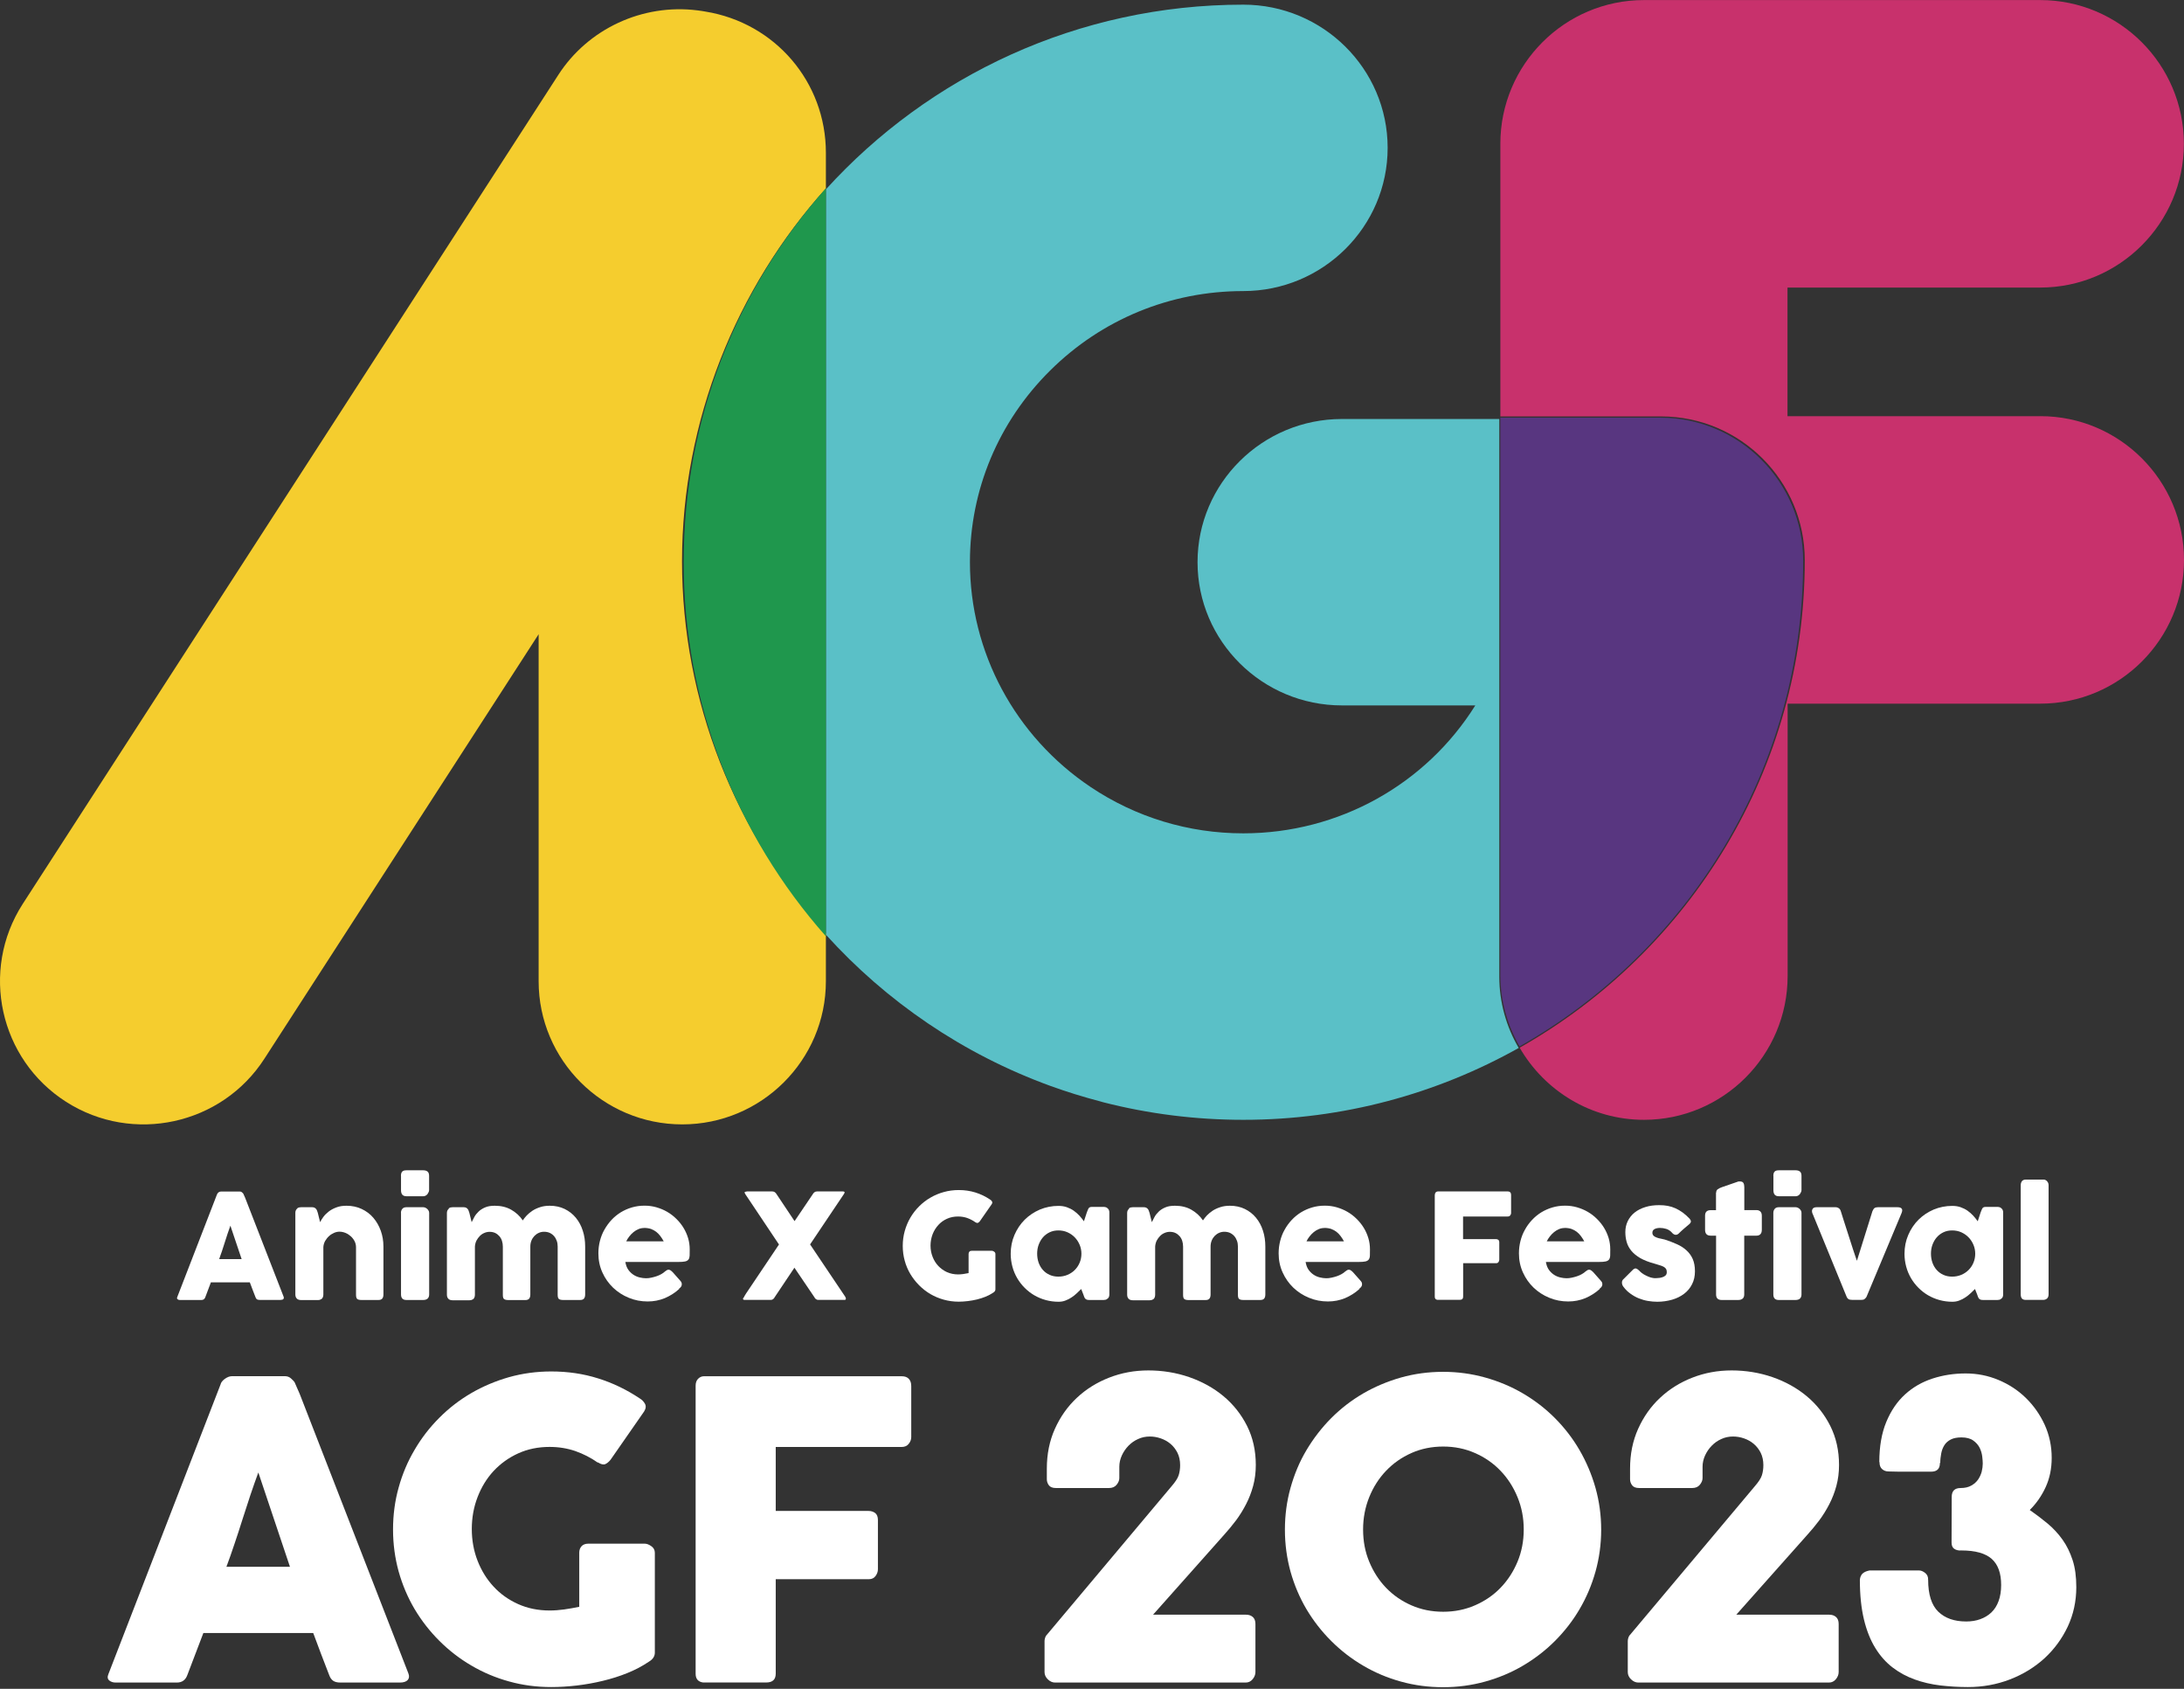 <svg width="476" height="368" viewBox="0 0 476 368" fill="none" xmlns="http://www.w3.org/2000/svg">
<rect x="0" y="0" width="476" height="368" fill="#333333" stroke="none"/>
<g clip-path="url(#clip0_316_199)">
<path d="M326.783 91.302H292.47C275.126 91.302 261.002 105.297 261.002 122.5C261.002 139.704 275.112 153.713 292.47 153.713H321.541C310.782 170.903 291.82 181.589 270.967 181.589C259.053 181.589 247.543 178.094 237.694 171.49C221.23 160.446 211.396 142.139 211.396 122.5C211.396 106.743 217.606 91.918 228.87 80.745C240.134 69.572 255.081 63.426 270.967 63.426C288.311 63.426 302.435 49.431 302.435 32.213C302.435 14.995 288.325 1.015 270.981 1.015C234.906 1.015 202.428 16.571 180 41.266V203.677C193.127 218.188 209.807 229.676 229 236.652C232.451 237.898 236.076 239.03 239.86 240.018L240.394 240.176C250.344 242.725 260.627 244.015 270.967 244.015C292.773 244.015 313.237 238.314 331 228.358C328.328 223.774 326.769 218.474 326.769 212.802V91.302H326.783Z" fill="#5AC0C7"/>
<path d="M180 41.089V33.283C180 17.902 168.95 4.984 153.734 2.521C153.217 2.421 152.685 2.349 152.024 2.263C140.041 0.745 128.143 6.273 121.663 16.355L4.931 197.006C-4.379 211.499 -0.112 230.833 14.415 240.099C28.956 249.379 48.354 245.126 57.65 230.661L117.395 138.202V213.819C117.395 231.019 131.434 245.011 148.691 245.011C165.947 245.011 180 231.019 180 213.819V203.465C160.3 181.596 148.647 152.838 148.647 122.305C148.647 91.772 160.516 62.614 180 41.074V41.089Z" fill="#F5CD2E"/>
<path d="M149 122.551C149 153.198 160.522 182.049 180 204.015V41.015C160.749 62.635 149 91.227 149 122.551Z" fill="#1F974D"/>
<path d="M444.666 90.699H389.583V62.661H444.666C461.92 62.661 475.971 48.613 475.971 31.331C475.971 14.048 461.92 0.015 444.666 0.015H358.291C341.037 0.015 327 14.062 327 31.331V90.742H362.041C379.296 90.742 393.347 104.789 393.347 122.058C393.347 167.594 368.262 207.35 331.21 228.299C336.626 237.674 346.726 244.015 358.306 244.015C375.56 244.015 389.611 229.967 389.611 212.684V153.331H444.694C461.949 153.331 476 139.283 476 122.015C476 104.746 461.963 90.684 444.694 90.684L444.666 90.699Z" fill="#C8316C"/>
<path d="M393 122.2C393 105.004 379.037 91.015 361.858 91.015H327V212.465C327 218.135 328.544 223.433 331.188 228.015C368.046 207.153 393 167.562 393 122.215V122.2Z" fill="#583680"/>
<path d="M47.317 260.25C47.317 260.25 47.365 260.121 47.413 260.041C47.478 259.961 47.542 259.896 47.623 259.832C47.703 259.768 47.8 259.72 47.897 259.688C47.993 259.655 48.09 259.639 48.17 259.639H52.261C52.438 259.639 52.599 259.688 52.728 259.8C52.857 259.912 52.953 260.009 53.018 260.089L53.421 260.988L61.811 282.552C61.892 282.761 61.876 282.937 61.763 283.066C61.65 283.194 61.441 283.259 61.151 283.259H56.561C56.319 283.259 56.126 283.21 55.997 283.13C55.868 283.034 55.756 282.889 55.691 282.681C55.482 282.135 55.273 281.605 55.063 281.059C54.854 280.529 54.661 279.983 54.451 279.437H45.964C45.755 279.983 45.562 280.513 45.352 281.059C45.143 281.589 44.933 282.135 44.74 282.681C44.595 283.066 44.337 283.275 43.919 283.275H39.2C38.991 283.275 38.83 283.226 38.701 283.114C38.572 283.018 38.54 282.857 38.636 282.632L47.301 260.25H47.317ZM50.216 267.074C50.006 267.62 49.813 268.198 49.604 268.824C49.394 269.45 49.185 270.076 48.992 270.718C48.782 271.361 48.589 271.987 48.38 272.613C48.17 273.239 47.961 273.817 47.768 274.363H52.664L50.216 267.09V267.074Z" fill="white"/>
<path d="M64.742 263.333C64.887 263.22 65.032 263.14 65.177 263.108C65.338 263.076 65.483 263.06 65.611 263.06H68.027C68.22 263.06 68.381 263.092 68.526 263.156C68.671 263.22 68.784 263.317 68.881 263.429C68.977 263.541 69.058 263.67 69.106 263.83C69.171 263.975 69.219 264.135 69.267 264.296L69.766 266.319C69.927 265.998 70.153 265.613 70.459 265.195C70.765 264.778 71.151 264.392 71.618 264.023C72.085 263.654 72.649 263.349 73.293 263.108C73.938 262.851 74.678 262.739 75.532 262.739C76.74 262.739 77.851 262.979 78.833 263.445C79.816 263.911 80.669 264.537 81.362 265.356C82.054 266.159 82.602 267.106 82.988 268.182C83.375 269.257 83.568 270.414 83.568 271.634V282.055C83.568 282.456 83.488 282.761 83.311 282.97C83.133 283.178 82.859 283.275 82.473 283.275H78.785C78.334 283.275 78.012 283.195 77.851 283.05C77.69 282.906 77.593 282.6 77.593 282.151V271.778C77.593 271.329 77.497 270.895 77.287 270.478C77.078 270.076 76.804 269.707 76.466 269.402C76.128 269.097 75.741 268.84 75.306 268.663C74.872 268.487 74.437 268.39 73.986 268.39C73.599 268.39 73.213 268.471 72.81 268.647C72.408 268.824 72.037 269.049 71.715 269.354C71.377 269.659 71.103 270.012 70.862 270.414C70.636 270.831 70.507 271.265 70.475 271.746V282.103C70.475 282.279 70.443 282.456 70.378 282.649C70.314 282.825 70.201 282.97 70.072 283.066C69.927 283.146 69.799 283.211 69.686 283.243C69.573 283.275 69.428 283.291 69.267 283.291H65.66C65.209 283.291 64.871 283.179 64.677 282.954C64.468 282.729 64.371 282.44 64.371 282.055V264.248C64.371 264.039 64.42 263.862 64.5 263.686C64.597 263.525 64.71 263.381 64.871 263.284L64.774 263.333H64.742Z" fill="white"/>
<path d="M87.385 256.235C87.385 255.785 87.482 255.48 87.675 255.288C87.868 255.095 88.158 255.015 88.577 255.015H92.281C92.651 255.015 92.957 255.111 93.183 255.288C93.408 255.48 93.521 255.785 93.521 256.235V259.334C93.521 259.462 93.489 259.591 93.424 259.751C93.36 259.896 93.279 260.04 93.183 260.185C93.07 260.329 92.941 260.442 92.796 260.522C92.635 260.618 92.474 260.667 92.281 260.667H88.577C87.788 260.667 87.401 260.233 87.401 259.35V256.251L87.385 256.235ZM87.385 264.295C87.385 263.958 87.482 263.669 87.675 263.428C87.868 263.187 88.158 263.059 88.577 263.059H92.233C92.361 263.059 92.506 263.091 92.651 263.139C92.796 263.203 92.941 263.284 93.07 263.396C93.199 263.509 93.311 263.637 93.392 263.782C93.489 263.926 93.537 264.103 93.537 264.295V282.054C93.537 282.455 93.424 282.76 93.199 282.969C92.973 283.178 92.651 283.274 92.233 283.274H88.577C87.788 283.274 87.401 282.873 87.401 282.054V264.295H87.385Z" fill="white"/>
<path d="M97.773 263.333C97.918 263.22 98.063 263.14 98.208 263.108C98.369 263.076 98.514 263.06 98.643 263.06H101.058C101.252 263.06 101.413 263.092 101.558 263.156C101.703 263.22 101.815 263.317 101.912 263.429C102.009 263.541 102.089 263.67 102.137 263.83C102.202 263.975 102.25 264.135 102.298 264.296L102.798 266.319C102.959 265.998 103.152 265.613 103.377 265.195C103.603 264.778 103.909 264.392 104.295 264.023C104.666 263.654 105.149 263.349 105.713 263.108C106.276 262.851 107.001 262.739 107.838 262.739C109.207 262.739 110.399 263.028 111.414 263.606C112.428 264.184 113.282 264.954 113.942 265.934C114.151 265.613 114.425 265.259 114.78 264.874C115.134 264.505 115.553 264.152 116.036 263.83C116.519 263.509 117.083 263.252 117.727 263.044C118.355 262.835 119.063 262.739 119.82 262.739C121.028 262.739 122.123 262.979 123.074 263.445C124.024 263.911 124.829 264.537 125.505 265.356C126.166 266.159 126.681 267.106 127.019 268.182C127.373 269.257 127.535 270.414 127.535 271.634V282.055C127.535 282.456 127.454 282.761 127.277 282.97C127.1 283.178 126.826 283.275 126.439 283.275H122.751C122.3 283.275 121.978 283.195 121.801 283.05C121.624 282.889 121.544 282.6 121.544 282.151V271.634C121.544 271.184 121.479 270.751 121.334 270.365C121.189 269.964 120.996 269.627 120.738 269.338C120.481 269.049 120.175 268.824 119.804 268.647C119.434 268.487 119.031 268.407 118.58 268.407C118.178 268.407 117.791 268.487 117.437 268.647C117.066 268.808 116.76 269.033 116.487 269.306C116.213 269.595 115.987 269.932 115.826 270.333C115.665 270.735 115.585 271.168 115.585 271.65V282.071C115.585 282.472 115.504 282.777 115.327 282.986C115.15 283.195 114.876 283.291 114.49 283.291H110.802C110.351 283.291 110.029 283.211 109.852 283.066C109.674 282.922 109.594 282.617 109.594 282.167V271.65C109.594 271.2 109.529 270.767 109.401 270.381C109.272 269.98 109.079 269.643 108.821 269.354C108.563 269.065 108.273 268.84 107.903 268.663C107.549 268.503 107.146 268.423 106.695 268.423C106.309 268.423 105.938 268.503 105.568 268.663C105.197 268.808 104.875 269.033 104.585 269.322C104.295 269.611 104.054 269.948 103.844 270.333C103.651 270.735 103.538 271.168 103.506 271.634V282.151C103.506 282.328 103.474 282.504 103.41 282.697C103.345 282.873 103.232 283.018 103.104 283.114C102.959 283.195 102.83 283.259 102.717 283.291C102.604 283.323 102.459 283.339 102.298 283.339H98.691C98.24 283.339 97.902 283.227 97.709 283.002C97.499 282.777 97.403 282.488 97.403 282.103V264.296C97.403 264.087 97.451 263.911 97.531 263.734C97.628 263.573 97.741 263.429 97.902 263.333L97.805 263.381L97.773 263.333Z" fill="white"/>
<path d="M148.052 280.85C147.118 281.717 146.055 282.375 144.895 282.873C143.719 283.355 142.479 283.596 141.175 283.596C139.709 283.596 138.34 283.339 137.036 282.793C135.732 282.263 134.604 281.524 133.622 280.593C132.639 279.646 131.866 278.554 131.287 277.269C130.707 276.001 130.417 274.604 130.417 273.111C130.417 272.179 130.53 271.264 130.755 270.397C130.981 269.514 131.303 268.695 131.738 267.941C132.172 267.186 132.672 266.479 133.268 265.837C133.863 265.195 134.54 264.649 135.281 264.183C136.021 263.734 136.827 263.364 137.712 263.108C138.582 262.851 139.5 262.722 140.482 262.722C141.368 262.722 142.222 262.835 143.059 263.075C143.897 263.316 144.67 263.637 145.394 264.055C146.119 264.472 146.795 264.986 147.391 265.58C148.003 266.174 148.519 266.817 148.953 267.523C149.388 268.23 149.727 268.984 149.968 269.787C150.21 270.59 150.322 271.409 150.322 272.26C150.322 272.806 150.322 273.255 150.306 273.608C150.29 273.962 150.21 274.235 150.065 274.443C149.92 274.652 149.662 274.797 149.324 274.877C148.97 274.957 148.47 274.989 147.794 274.989H136.295C136.408 275.664 136.617 276.242 136.939 276.691C137.261 277.141 137.648 277.51 138.067 277.783C138.485 278.056 138.936 278.249 139.42 278.361C139.903 278.474 140.354 278.538 140.772 278.538C141.159 278.538 141.545 278.506 141.948 278.409C142.351 278.329 142.737 278.217 143.124 278.088C143.494 277.96 143.848 277.799 144.154 277.623C144.46 277.446 144.718 277.269 144.911 277.077C145.088 276.932 145.233 276.836 145.346 276.772C145.475 276.707 145.604 276.675 145.733 276.675C145.861 276.675 146.006 276.723 146.151 276.82C146.296 276.916 146.457 277.061 146.634 277.237L148.325 279.148C148.438 279.292 148.519 279.405 148.551 279.517C148.583 279.63 148.599 279.742 148.599 279.854C148.599 280.063 148.535 280.256 148.422 280.4C148.309 280.561 148.164 280.689 148.003 280.802L148.052 280.85ZM140.37 267.587C139.951 267.587 139.548 267.668 139.162 267.828C138.775 267.989 138.405 268.213 138.067 268.486C137.728 268.759 137.423 269.081 137.149 269.434C136.875 269.787 136.649 270.14 136.488 270.494H144.654C144.428 270.076 144.186 269.691 143.929 269.354C143.671 269 143.365 268.695 143.027 268.422C142.689 268.165 142.302 267.957 141.884 267.796C141.449 267.652 140.949 267.571 140.37 267.571V267.587Z" fill="white"/>
<path d="M162.031 282.856C162.111 282.696 162.208 282.535 162.289 282.374C162.385 282.214 162.482 282.037 162.595 281.877L169.777 271.183C168.553 269.353 167.346 267.538 166.138 265.74C164.946 263.942 163.722 262.127 162.498 260.297C162.434 260.216 162.385 260.136 162.353 260.056C162.321 259.976 162.289 259.895 162.289 259.815C162.305 259.735 162.369 259.687 162.466 259.687C162.562 259.687 162.675 259.671 162.772 259.622H168.328C168.714 259.622 169.037 259.831 169.262 260.232L173.175 266.093L177.137 260.232C177.363 259.831 177.669 259.622 178.071 259.622H183.386C183.499 259.622 183.611 259.622 183.708 259.622C183.805 259.622 183.901 259.638 183.966 259.671C184.046 259.703 184.078 259.751 184.078 259.815C184.078 259.943 184.014 260.072 183.901 260.232L176.557 271.167L184.046 282.31C184.159 282.455 184.239 282.599 184.288 282.712C184.352 282.84 184.368 282.936 184.352 283.017C184.352 283.177 184.255 283.258 184.062 283.258H178.345C178.168 283.258 178.007 283.209 177.846 283.097C177.701 283.001 177.572 282.856 177.492 282.663L173.143 276.241L168.843 282.663C168.763 282.84 168.634 282.985 168.489 283.097C168.344 283.209 168.167 283.258 167.99 283.258H162.256C162.176 283.258 162.095 283.241 162.031 283.193C161.967 283.145 161.934 283.081 161.934 283.001C161.934 282.952 161.934 282.904 161.967 282.856H162.031Z" fill="white"/>
<path d="M212.535 266.303C211.987 265.917 211.408 265.628 210.796 265.403C210.184 265.195 209.523 265.082 208.815 265.082C207.929 265.082 207.124 265.243 206.383 265.58C205.642 265.917 205.014 266.367 204.499 266.945C203.967 267.523 203.565 268.181 203.259 268.952C202.969 269.723 202.808 270.541 202.808 271.409C202.808 272.276 202.953 273.094 203.259 273.865C203.548 274.62 203.967 275.294 204.499 275.856C205.03 276.418 205.658 276.868 206.383 277.205C207.124 277.526 207.929 277.703 208.815 277.703C209.185 277.703 209.556 277.671 209.926 277.622C210.296 277.574 210.683 277.494 211.102 277.414V273.239C211.102 273.03 211.166 272.87 211.279 272.741C211.391 272.613 211.569 272.549 211.81 272.549H216.158C216.32 272.549 216.481 272.613 216.674 272.741C216.851 272.87 216.948 273.03 216.948 273.255V280.962C216.948 281.251 216.787 281.476 216.481 281.669C215.981 282.006 215.434 282.295 214.822 282.552C214.21 282.793 213.582 283.001 212.921 283.162C212.261 283.322 211.585 283.435 210.924 283.515C210.248 283.595 209.588 283.644 208.96 283.644C207.832 283.644 206.753 283.499 205.707 283.21C204.676 282.921 203.693 282.52 202.792 281.99C201.89 281.46 201.068 280.818 200.328 280.079C199.587 279.34 198.959 278.522 198.411 277.622C197.88 276.723 197.461 275.76 197.187 274.732C196.897 273.705 196.752 272.613 196.752 271.489C196.752 270.365 196.897 269.289 197.187 268.245C197.477 267.218 197.88 266.238 198.411 265.339C198.943 264.424 199.587 263.605 200.328 262.866C201.068 262.128 201.89 261.486 202.792 260.972C203.693 260.442 204.66 260.041 205.707 259.752C206.737 259.462 207.832 259.318 208.96 259.318C210.232 259.318 211.44 259.495 212.583 259.848C213.711 260.201 214.79 260.715 215.788 261.389C215.965 261.502 216.11 261.63 216.207 261.807C216.303 261.983 216.287 262.176 216.142 262.401L213.549 266.126C213.405 266.303 213.276 266.415 213.131 266.463C212.986 266.527 212.809 266.463 212.567 266.335L212.535 266.303Z" fill="white"/>
<path d="M241.782 282.103C241.782 282.279 241.749 282.456 241.685 282.617C241.621 282.777 241.508 282.906 241.363 283.002C241.25 283.114 241.105 283.195 240.944 283.227C240.783 283.259 240.654 283.275 240.525 283.275H237.385C237.16 283.275 236.982 283.243 236.837 283.195C236.692 283.13 236.58 283.05 236.499 282.954C236.419 282.841 236.338 282.713 236.29 282.568C236.225 282.424 236.177 282.247 236.113 282.071L235.646 280.882C235.356 281.171 235.05 281.477 234.696 281.798C234.357 282.119 233.987 282.424 233.568 282.697C233.166 282.97 232.715 283.211 232.231 283.387C231.748 283.58 231.249 283.66 230.702 283.66C229.735 283.66 228.801 283.532 227.915 283.291C227.03 283.05 226.192 282.697 225.419 282.247C224.646 281.798 223.954 281.252 223.326 280.626C222.698 279.999 222.15 279.293 221.699 278.522C221.248 277.751 220.894 276.916 220.652 276.017C220.411 275.118 220.282 274.187 220.282 273.207C220.282 271.73 220.556 270.365 221.103 269.097C221.651 267.828 222.392 266.721 223.326 265.789C224.26 264.858 225.371 264.119 226.627 263.574C227.899 263.044 229.252 262.771 230.702 262.771C231.362 262.771 231.974 262.867 232.521 263.06C233.069 263.252 233.584 263.509 234.035 263.83C234.486 264.152 234.889 264.505 235.259 264.906C235.63 265.308 235.952 265.725 236.242 266.126L236.87 264.2C236.982 263.943 237.063 263.718 237.127 263.557C237.192 263.397 237.272 263.268 237.353 263.188C237.433 263.108 237.53 263.06 237.643 263.028C237.755 262.995 237.933 262.995 238.142 262.995H240.525C240.638 262.995 240.783 262.995 240.944 263.044C241.105 263.076 241.234 263.14 241.363 263.268C241.508 263.381 241.621 263.525 241.685 263.67C241.749 263.814 241.782 263.991 241.782 264.184V282.135V282.103ZM226.047 273.191C226.047 273.898 226.16 274.54 226.369 275.15C226.595 275.76 226.901 276.29 227.303 276.74C227.706 277.189 228.189 277.543 228.769 277.8C229.333 278.056 229.977 278.185 230.669 278.185C231.362 278.185 232.038 278.056 232.65 277.8C233.262 277.543 233.794 277.189 234.245 276.74C234.696 276.29 235.05 275.76 235.307 275.15C235.565 274.54 235.694 273.882 235.694 273.191C235.694 272.501 235.565 271.859 235.307 271.249C235.05 270.638 234.696 270.092 234.245 269.627C233.794 269.161 233.262 268.792 232.65 268.519C232.038 268.246 231.378 268.118 230.669 268.118C229.961 268.118 229.349 268.246 228.769 268.519C228.205 268.792 227.706 269.161 227.303 269.627C226.901 270.092 226.595 270.638 226.369 271.249C226.144 271.859 226.047 272.517 226.047 273.191Z" fill="white"/>
<path d="M246.016 263.333C246.161 263.22 246.306 263.14 246.451 263.108C246.612 263.076 246.757 263.06 246.886 263.06H249.301C249.495 263.06 249.656 263.092 249.801 263.156C249.945 263.22 250.058 263.317 250.155 263.429C250.251 263.541 250.332 263.67 250.38 263.83C250.445 263.975 250.493 264.135 250.541 264.296L251.041 266.319C251.202 265.998 251.395 265.613 251.62 265.195C251.846 264.778 252.152 264.392 252.538 264.023C252.909 263.654 253.392 263.349 253.956 263.108C254.519 262.851 255.244 262.739 256.081 262.739C257.45 262.739 258.642 263.028 259.657 263.606C260.671 264.184 261.525 264.954 262.185 265.934C262.394 265.613 262.668 265.259 263.022 264.874C263.377 264.505 263.796 264.152 264.279 263.83C264.762 263.509 265.325 263.252 265.97 263.044C266.598 262.835 267.306 262.739 268.063 262.739C269.271 262.739 270.366 262.979 271.316 263.445C272.267 263.911 273.072 264.537 273.748 265.356C274.409 266.159 274.924 267.106 275.262 268.182C275.616 269.257 275.777 270.414 275.777 271.634V282.055C275.777 282.456 275.697 282.761 275.52 282.97C275.343 283.178 275.069 283.275 274.682 283.275H270.994C270.543 283.275 270.221 283.195 270.06 283.05C269.883 282.889 269.803 282.6 269.803 282.151V271.634C269.803 271.184 269.738 270.751 269.593 270.365C269.448 269.964 269.255 269.627 268.997 269.338C268.74 269.049 268.434 268.824 268.063 268.647C267.693 268.487 267.29 268.407 266.839 268.407C266.437 268.407 266.05 268.487 265.696 268.647C265.325 268.808 265.019 269.033 264.746 269.306C264.472 269.595 264.246 269.932 264.085 270.333C263.924 270.735 263.844 271.168 263.844 271.65V282.071C263.844 282.472 263.763 282.777 263.586 282.986C263.409 283.195 263.135 283.291 262.749 283.291H259.061C258.61 283.291 258.288 283.211 258.111 283.066C257.933 282.906 257.853 282.617 257.853 282.167V271.65C257.853 271.2 257.788 270.767 257.66 270.381C257.531 269.98 257.338 269.643 257.08 269.354C256.822 269.065 256.532 268.84 256.162 268.663C255.808 268.503 255.405 268.423 254.954 268.423C254.568 268.423 254.197 268.503 253.827 268.663C253.456 268.808 253.134 269.033 252.844 269.322C252.554 269.611 252.313 269.948 252.104 270.333C251.91 270.735 251.798 271.168 251.765 271.634V282.151C251.765 282.328 251.733 282.504 251.669 282.697C251.604 282.873 251.492 283.018 251.363 283.114C251.218 283.195 251.089 283.259 250.976 283.291C250.847 283.323 250.719 283.339 250.557 283.339H246.95C246.499 283.339 246.161 283.227 245.968 283.002C245.758 282.777 245.662 282.488 245.662 282.103V264.296C245.662 264.087 245.71 263.911 245.79 263.734C245.887 263.573 246 263.429 246.161 263.333L246.064 263.381L246.016 263.333Z" fill="white"/>
<path d="M296.312 280.85C295.378 281.717 294.315 282.375 293.155 282.873C291.98 283.355 290.74 283.596 289.435 283.596C287.97 283.596 286.601 283.339 285.296 282.793C283.992 282.263 282.865 281.524 281.882 280.593C280.9 279.646 280.127 278.554 279.547 277.269C278.967 276.001 278.677 274.604 278.677 273.111C278.677 272.179 278.79 271.264 279.016 270.397C279.241 269.514 279.563 268.695 279.998 267.941C280.417 267.17 280.932 266.479 281.528 265.837C282.124 265.195 282.8 264.649 283.541 264.183C284.282 263.734 285.103 263.364 285.973 263.108C286.842 262.851 287.76 262.722 288.743 262.722C289.629 262.722 290.482 262.835 291.32 263.075C292.157 263.316 292.93 263.637 293.655 264.055C294.379 264.472 295.056 264.986 295.652 265.58C296.264 266.174 296.779 266.817 297.214 267.523C297.649 268.23 297.987 268.984 298.228 269.787C298.47 270.59 298.583 271.409 298.583 272.26C298.583 272.806 298.583 273.255 298.567 273.608C298.551 273.962 298.47 274.235 298.325 274.443C298.18 274.652 297.922 274.797 297.584 274.877C297.23 274.957 296.731 274.989 296.054 274.989H284.556C284.668 275.664 284.878 276.242 285.2 276.691C285.522 277.141 285.908 277.51 286.327 277.783C286.746 278.056 287.197 278.249 287.68 278.361C288.163 278.474 288.614 278.538 289.033 278.538C289.419 278.538 289.806 278.506 290.208 278.409C290.611 278.329 290.997 278.217 291.384 278.088C291.754 277.96 292.109 277.799 292.415 277.623C292.721 277.446 292.978 277.269 293.172 277.077C293.349 276.932 293.494 276.836 293.606 276.772C293.735 276.707 293.864 276.675 293.993 276.675C294.122 276.675 294.267 276.723 294.412 276.82C294.557 276.916 294.718 277.061 294.895 277.237L296.586 279.148C296.699 279.292 296.779 279.405 296.811 279.517C296.843 279.63 296.86 279.742 296.86 279.854C296.86 280.063 296.795 280.256 296.682 280.4C296.57 280.561 296.425 280.689 296.264 280.802L296.312 280.85ZM288.63 267.587C288.211 267.587 287.809 267.668 287.422 267.828C287.036 267.989 286.665 268.213 286.327 268.486C285.989 268.759 285.683 269.081 285.409 269.434C285.135 269.787 284.91 270.14 284.749 270.494H292.914C292.688 270.076 292.447 269.691 292.189 269.354C291.932 269 291.626 268.695 291.287 268.422C290.949 268.165 290.563 267.957 290.144 267.796C289.709 267.652 289.21 267.571 288.63 267.571V267.587Z" fill="white"/>
<path d="M312.722 260.361C312.722 260.136 312.787 259.96 312.899 259.831C313.028 259.703 313.173 259.638 313.334 259.622H328.618C328.859 259.622 329.052 259.687 329.165 259.831C329.294 259.976 329.342 260.152 329.342 260.393V264.327C329.342 264.504 329.278 264.68 329.149 264.841C329.02 265.001 328.843 265.082 328.585 265.082H318.874V270.011H326.041C326.25 270.011 326.411 270.059 326.556 270.171C326.701 270.284 326.766 270.461 326.766 270.701V274.507C326.766 274.683 326.701 274.86 326.588 275.021C326.46 275.181 326.298 275.261 326.089 275.261H318.89V282.551C318.89 283.001 318.649 283.242 318.15 283.242H313.286C312.899 283.193 312.706 282.969 312.706 282.567V260.329L312.722 260.361Z" fill="white"/>
<path d="M348.684 280.85C347.75 281.717 346.687 282.375 345.528 282.873C344.352 283.355 343.112 283.596 341.808 283.596C340.342 283.596 338.973 283.339 337.669 282.793C336.364 282.263 335.237 281.524 334.255 280.593C333.272 279.646 332.499 278.554 331.919 277.269C331.34 276.001 331.05 274.604 331.05 273.111C331.05 272.179 331.163 271.264 331.388 270.397C331.613 269.514 331.936 268.695 332.37 267.941C332.789 267.17 333.304 266.479 333.9 265.837C334.496 265.195 335.173 264.649 335.913 264.183C336.654 263.734 337.476 263.364 338.345 263.108C339.215 262.851 340.133 262.722 341.115 262.722C342.001 262.722 342.855 262.835 343.692 263.075C344.529 263.316 345.302 263.637 346.027 264.055C346.752 264.472 347.428 264.986 348.024 265.58C348.636 266.174 349.151 266.817 349.586 267.523C350.021 268.23 350.359 268.984 350.601 269.787C350.842 270.59 350.955 271.409 350.955 272.26C350.955 272.806 350.955 273.255 350.939 273.608C350.923 273.962 350.842 274.235 350.698 274.443C350.553 274.652 350.295 274.797 349.957 274.877C349.602 274.957 349.103 274.989 348.427 274.989H336.928C337.041 275.664 337.25 276.242 337.572 276.691C337.894 277.141 338.281 277.51 338.7 277.783C339.118 278.056 339.569 278.249 340.052 278.361C340.535 278.474 340.986 278.538 341.405 278.538C341.792 278.538 342.178 278.506 342.581 278.409C342.983 278.329 343.37 278.217 343.756 278.088C344.143 277.96 344.481 277.799 344.787 277.623C345.093 277.446 345.351 277.269 345.544 277.077C345.721 276.932 345.866 276.836 345.979 276.772C346.108 276.707 346.237 276.675 346.365 276.675C346.494 276.675 346.639 276.723 346.784 276.82C346.929 276.916 347.09 277.061 347.267 277.237L348.958 279.148C349.071 279.292 349.151 279.405 349.184 279.517C349.216 279.63 349.232 279.742 349.232 279.854C349.232 280.063 349.168 280.256 349.055 280.4C348.942 280.561 348.797 280.689 348.636 280.802L348.684 280.85ZM341.002 267.587C340.584 267.587 340.181 267.668 339.795 267.828C339.408 267.989 339.038 268.213 338.7 268.486C338.361 268.759 338.055 269.081 337.782 269.434C337.508 269.787 337.282 270.14 337.121 270.494H345.286C345.061 270.076 344.819 269.691 344.562 269.354C344.304 269 343.998 268.695 343.66 268.422C343.322 268.165 342.935 267.957 342.516 267.796C342.082 267.652 341.582 267.571 341.002 267.571V267.587Z" fill="white"/>
<path d="M357.349 276.981C357.639 277.27 357.945 277.51 358.283 277.703C358.621 277.896 358.943 278.056 359.249 278.185C359.555 278.313 359.829 278.394 360.071 278.442C360.312 278.49 360.457 278.522 360.554 278.522C360.763 278.522 361.021 278.522 361.327 278.49C361.649 278.49 361.939 278.426 362.229 278.345C362.519 278.265 362.76 278.137 362.97 277.96C363.179 277.783 363.276 277.527 363.276 277.189C363.276 276.884 363.211 276.659 363.098 276.483C362.986 276.306 362.809 276.162 362.583 276.033C362.358 275.905 362.084 275.808 361.762 275.712C361.44 275.616 361.069 275.503 360.667 275.375C359.394 275.038 358.332 274.62 357.51 274.155C356.689 273.673 356.029 273.143 355.545 272.549C355.062 271.955 354.724 271.329 354.531 270.638C354.338 269.964 354.241 269.241 354.241 268.487C354.241 267.604 354.418 266.801 354.772 266.078C355.127 265.356 355.626 264.729 356.27 264.216C356.914 263.702 357.703 263.3 358.605 263.027C359.507 262.738 360.522 262.61 361.617 262.61C362.293 262.61 362.921 262.658 363.501 262.771C364.081 262.883 364.645 263.06 365.176 263.3C365.707 263.541 366.223 263.846 366.738 264.216C367.237 264.585 367.753 265.035 368.252 265.564C368.429 265.773 368.526 265.982 368.526 266.158C368.526 266.351 368.413 266.544 368.171 266.753C367.753 267.09 367.366 267.427 366.98 267.764C366.609 268.085 366.207 268.455 365.804 268.856C365.675 268.952 365.546 269.033 365.418 269.049C365.289 269.081 365.176 269.081 365.047 269.049C364.934 269.017 364.822 268.968 364.709 268.888C364.596 268.808 364.5 268.728 364.419 268.615C364.049 268.198 363.614 267.925 363.147 267.78C362.664 267.636 362.229 267.571 361.81 267.571C361.295 267.571 360.876 267.668 360.57 267.844C360.264 268.021 360.119 268.31 360.135 268.679C360.151 268.952 360.264 269.161 360.441 269.322C360.634 269.482 360.86 269.595 361.134 269.691C361.407 269.787 361.697 269.868 362.003 269.916C362.309 269.98 362.583 270.044 362.841 270.108C363.791 270.413 364.677 270.751 365.482 271.12C366.287 271.473 366.98 271.923 367.56 272.453C368.139 272.983 368.606 273.609 368.928 274.347C369.25 275.086 369.412 275.969 369.412 277.029C369.412 278.089 369.202 279.02 368.783 279.839C368.365 280.674 367.785 281.364 367.044 281.926C366.303 282.488 365.434 282.922 364.435 283.211C363.421 283.5 362.342 283.66 361.182 283.66C360.522 283.66 359.845 283.596 359.169 283.484C358.493 283.371 357.832 283.178 357.188 282.922C356.544 282.665 355.948 282.327 355.368 281.91C354.788 281.509 354.289 281.011 353.838 280.417C353.726 280.272 353.629 280.112 353.581 279.951C353.516 279.79 353.5 279.63 353.5 279.469C353.5 279.309 353.532 279.164 353.597 279.036C353.661 278.907 353.742 278.795 353.87 278.699L355.932 276.643C356.19 276.435 356.415 276.354 356.608 276.419C356.802 276.483 357.059 276.659 357.365 276.965L357.349 276.981Z" fill="white"/>
<path d="M374.034 259.897C374.034 259.576 374.146 259.319 374.356 259.158C374.565 258.998 374.887 258.837 375.29 258.693L378.913 257.44C378.913 257.44 379.01 257.44 379.058 257.44H379.187C379.59 257.44 379.847 257.553 379.976 257.777C380.105 258.002 380.169 258.307 380.169 258.677V263.686H382.827C383.165 263.686 383.439 263.783 383.664 263.991C383.874 264.2 383.986 264.505 383.986 264.906V267.973C383.986 268.423 383.874 268.744 383.664 268.953C383.455 269.161 383.181 269.258 382.827 269.258H380.153V282.055C380.153 282.456 380.057 282.761 379.815 282.97C379.574 283.179 379.251 283.275 378.849 283.275H375.241C374.42 283.275 374.017 282.874 374.017 282.055V269.258H372.842C372.02 269.258 371.618 268.824 371.618 267.973V264.906C371.618 264.104 372.02 263.702 372.842 263.702H374.001V259.929L374.034 259.897Z" fill="white"/>
<path d="M386.497 256.235C386.497 255.785 386.594 255.48 386.787 255.288C386.981 255.095 387.27 255.015 387.689 255.015H391.393C391.764 255.015 392.07 255.111 392.295 255.288C392.521 255.48 392.633 255.785 392.633 256.235V259.334C392.633 259.462 392.601 259.591 392.537 259.751C392.472 259.896 392.392 260.04 392.295 260.185C392.182 260.329 392.054 260.442 391.909 260.522C391.748 260.618 391.586 260.667 391.393 260.667H387.689C386.9 260.667 386.514 260.233 386.514 259.35V256.251L386.497 256.235ZM386.497 264.295C386.497 263.958 386.594 263.669 386.787 263.428C386.981 263.187 387.27 263.059 387.689 263.059H391.345C391.474 263.059 391.619 263.091 391.764 263.139C391.909 263.203 392.054 263.284 392.182 263.396C392.311 263.509 392.424 263.637 392.504 263.782C392.601 263.926 392.633 264.103 392.633 264.295V282.054C392.633 282.455 392.521 282.76 392.295 282.969C392.07 283.178 391.748 283.274 391.329 283.274H387.673C386.884 283.274 386.497 282.873 386.497 282.054V264.295Z" fill="white"/>
<path d="M395.114 264.631C394.905 264.198 394.857 263.829 395.002 263.524C395.13 263.218 395.453 263.058 395.952 263.058H400.042C400.316 263.058 400.558 263.138 400.767 263.283C400.976 263.427 401.121 263.636 401.202 263.925C401.379 264.487 401.588 265.113 401.798 265.82C402.023 266.526 402.249 267.233 402.49 267.971C402.732 268.71 402.973 269.448 403.199 270.171C403.441 270.893 403.65 271.568 403.843 272.178C404.036 272.788 404.214 273.318 404.375 273.768C404.536 274.217 404.648 274.538 404.713 274.731L408.095 263.925C408.24 263.588 408.385 263.363 408.562 263.235C408.739 263.122 408.981 263.058 409.303 263.058H413.506C413.812 263.058 414.053 263.09 414.215 263.17C414.376 263.251 414.472 263.347 414.537 263.475C414.585 263.604 414.601 263.748 414.569 263.909C414.537 264.069 414.488 264.246 414.408 264.423L406.806 282.583C406.694 282.775 406.549 282.936 406.388 283.064C406.227 283.193 405.985 283.257 405.663 283.257H403.763C403.344 283.257 403.038 283.193 402.861 283.08C402.684 282.952 402.555 282.791 402.474 282.583L395.114 264.615V264.631Z" fill="white"/>
<path d="M436.584 282.103C436.584 282.279 436.552 282.456 436.487 282.617C436.423 282.777 436.31 282.906 436.165 283.002C436.053 283.114 435.908 283.195 435.747 283.227C435.586 283.259 435.457 283.275 435.328 283.275H432.188C431.962 283.275 431.785 283.243 431.64 283.195C431.495 283.13 431.382 283.05 431.302 282.954C431.221 282.841 431.141 282.713 431.092 282.568C431.028 282.424 430.98 282.247 430.915 282.071L430.448 280.882C430.158 281.171 429.852 281.477 429.498 281.798C429.16 282.119 428.789 282.424 428.371 282.697C427.968 282.97 427.517 283.211 427.034 283.387C426.551 283.58 426.052 283.66 425.504 283.66C424.538 283.66 423.604 283.532 422.718 283.291C421.832 283.05 420.995 282.697 420.222 282.247C419.449 281.798 418.756 281.252 418.128 280.626C417.5 279.999 416.953 279.293 416.502 278.522C416.051 277.751 415.696 276.916 415.455 276.017C415.213 275.118 415.084 274.187 415.084 273.207C415.084 271.73 415.358 270.365 415.906 269.097C416.453 267.828 417.194 266.721 418.128 265.789C419.062 264.858 420.173 264.119 421.43 263.574C422.702 263.044 424.055 262.771 425.504 262.771C426.164 262.771 426.776 262.867 427.324 263.06C427.872 263.252 428.387 263.509 428.838 263.83C429.289 264.152 429.691 264.505 430.062 264.906C430.432 265.308 430.754 265.725 431.044 266.126L431.672 264.2C431.785 263.943 431.865 263.718 431.93 263.557C431.994 263.397 432.075 263.268 432.155 263.188C432.236 263.108 432.332 263.06 432.445 263.028C432.558 262.995 432.735 262.995 432.944 262.995H435.328C435.441 262.995 435.586 262.995 435.747 263.044C435.908 263.076 436.037 263.14 436.165 263.268C436.31 263.381 436.423 263.525 436.487 263.67C436.552 263.814 436.584 263.991 436.584 264.184V282.135V282.103ZM420.85 273.191C420.85 273.898 420.963 274.54 421.172 275.15C421.397 275.76 421.703 276.29 422.106 276.74C422.509 277.189 422.992 277.543 423.572 277.8C424.135 278.056 424.779 278.185 425.472 278.185C426.164 278.185 426.841 278.056 427.453 277.8C428.065 277.543 428.596 277.189 429.047 276.74C429.498 276.29 429.852 275.76 430.11 275.15C430.368 274.54 430.497 273.882 430.497 273.191C430.497 272.501 430.368 271.859 430.11 271.249C429.852 270.638 429.498 270.092 429.047 269.627C428.596 269.161 428.065 268.792 427.453 268.519C426.841 268.246 426.18 268.118 425.472 268.118C424.763 268.118 424.151 268.246 423.572 268.519C423.008 268.792 422.509 269.161 422.106 269.627C421.703 270.092 421.397 270.638 421.172 271.249C420.946 271.859 420.85 272.517 420.85 273.191Z" fill="white"/>
<path d="M440.416 258.258C440.416 257.921 440.497 257.632 440.674 257.391C440.851 257.15 441.141 257.037 441.56 257.037H445.473C445.586 257.037 445.683 257.07 445.811 257.134C445.924 257.182 446.037 257.278 446.134 257.375C446.23 257.487 446.327 257.615 446.391 257.76C446.456 257.904 446.488 258.081 446.488 258.258V282.037C446.488 282.439 446.375 282.744 446.15 282.953C445.924 283.161 445.618 283.258 445.264 283.258H441.56C441.141 283.258 440.851 283.161 440.674 282.953C440.497 282.744 440.416 282.439 440.416 282.037V258.258Z" fill="white"/>
<path d="M48.09 301.626C48.122 301.449 48.219 301.256 48.38 301.048C48.541 300.839 48.75 300.646 48.992 300.47C49.233 300.293 49.491 300.148 49.765 300.036C50.038 299.94 50.296 299.876 50.538 299.876H62.085C62.6 299.876 63.035 300.036 63.389 300.341C63.744 300.646 64.017 300.935 64.195 301.176L65.322 303.745L88.996 364.615C89.237 365.21 89.189 365.707 88.867 366.077C88.529 366.446 87.965 366.639 87.16 366.639H74.212C73.519 366.639 72.988 366.51 72.617 366.253C72.247 365.996 71.941 365.579 71.731 364.969C71.136 363.443 70.54 361.918 69.976 360.409C69.412 358.899 68.833 357.374 68.269 355.849H44.321C43.758 357.374 43.178 358.899 42.582 360.409C42.002 361.918 41.422 363.443 40.843 364.969C40.456 366.077 39.683 366.639 38.54 366.639H25.237C24.674 366.639 24.19 366.494 23.82 366.189C23.45 365.884 23.369 365.434 23.611 364.84L48.09 301.626ZM56.303 320.861C55.74 322.387 55.16 324.041 54.564 325.807C53.984 327.573 53.404 329.355 52.825 331.154C52.261 332.952 51.681 334.734 51.085 336.484C50.505 338.235 49.926 339.872 49.346 341.414H63.196L56.303 320.861Z" fill="white"/>
<path d="M130.288 318.711C128.758 317.635 127.115 316.8 125.376 316.19C123.637 315.596 121.769 315.291 119.788 315.291C117.291 315.291 115.005 315.757 112.927 316.704C110.85 317.651 109.078 318.936 107.58 320.541C106.083 322.147 104.923 324.058 104.086 326.225C103.248 328.393 102.829 330.721 102.829 333.178C102.829 335.635 103.248 337.947 104.086 340.098C104.923 342.25 106.099 344.145 107.58 345.734C109.062 347.34 110.85 348.608 112.927 349.54C115.005 350.471 117.291 350.936 119.788 350.936C120.834 350.936 121.881 350.856 122.928 350.712C123.959 350.567 125.07 350.374 126.246 350.134V338.348C126.246 337.786 126.407 337.304 126.745 336.935C127.083 336.566 127.566 336.373 128.227 336.373H140.498C140.949 336.373 141.432 336.55 141.948 336.919C142.463 337.272 142.721 337.754 142.721 338.364V360.121C142.721 360.924 142.286 361.582 141.416 362.096C139.999 363.059 138.437 363.878 136.73 364.568C135.023 365.259 133.235 365.821 131.367 366.27C129.499 366.72 127.615 367.057 125.714 367.282C123.798 367.507 121.946 367.619 120.142 367.619C116.953 367.619 113.893 367.218 110.962 366.399C108.031 365.596 105.293 364.44 102.733 362.931C100.172 361.437 97.853 359.639 95.76 357.552C93.666 355.464 91.878 353.168 90.364 350.631C88.867 348.094 87.707 345.365 86.886 342.443C86.081 339.52 85.662 336.469 85.662 333.29C85.662 330.111 86.064 327.06 86.886 324.138C87.691 321.216 88.85 318.47 90.364 315.917C91.862 313.348 93.666 311.02 95.76 308.933C97.853 306.829 100.172 305.047 102.733 303.554C105.293 302.076 108.031 300.92 110.962 300.085C113.893 299.267 116.953 298.849 120.142 298.849C123.749 298.849 127.148 299.347 130.352 300.358C133.557 301.354 136.569 302.815 139.387 304.694C139.902 304.999 140.289 305.384 140.563 305.882C140.837 306.38 140.772 306.942 140.386 307.568L133.074 318.085C132.688 318.566 132.285 318.888 131.898 319.048C131.512 319.209 130.98 319.08 130.32 318.663L130.288 318.711Z" fill="white"/>
<path d="M151.611 301.948C151.611 301.322 151.788 300.824 152.126 300.471C152.465 300.117 152.883 299.909 153.366 299.893H196.527C197.22 299.893 197.735 300.085 198.089 300.471C198.444 300.856 198.605 301.386 198.605 302.044V313.155C198.605 313.669 198.427 314.151 198.057 314.616C197.703 315.082 197.171 315.307 196.479 315.307H169.069V329.244H189.312C189.876 329.244 190.359 329.404 190.762 329.71C191.148 330.031 191.341 330.528 191.341 331.219V341.961C191.341 342.475 191.164 342.956 190.826 343.422C190.488 343.887 190.005 344.112 189.409 344.112H169.069V364.697C169.069 365.981 168.376 366.624 166.991 366.624H153.238C152.159 366.479 151.611 365.837 151.611 364.729V301.916V301.948Z" fill="white"/>
<path d="M251.267 351.851H271.559C272.154 351.851 272.654 352.011 273.04 352.349C273.427 352.686 273.62 353.184 273.62 353.874V364.343C273.62 364.905 273.411 365.435 273.008 365.916C272.605 366.398 272.106 366.639 271.494 366.639H229.96C229.396 366.639 228.865 366.414 228.382 365.948C227.899 365.483 227.657 364.953 227.657 364.359V357.663C227.657 357.246 227.754 356.844 227.979 356.443L255.357 323.848C256.162 322.917 256.678 322.13 256.887 321.472C257.097 320.814 257.209 320.075 257.209 319.272C257.209 318.261 257.016 317.361 256.629 316.575C256.243 315.804 255.728 315.146 255.1 314.616C254.471 314.086 253.763 313.7 252.974 313.428C252.185 313.155 251.395 313.026 250.59 313.026C249.688 313.026 248.835 313.203 248.046 313.572C247.24 313.925 246.548 314.423 245.952 315.033C245.356 315.643 244.873 316.35 244.503 317.153C244.148 317.939 243.955 318.758 243.955 319.609V322.082C243.955 322.564 243.762 323.045 243.375 323.527C242.989 324.009 242.425 324.25 241.7 324.25H230.153C229.396 324.25 228.881 324.041 228.591 323.639C228.301 323.238 228.156 322.805 228.156 322.355V320.011C228.156 316.864 228.736 313.973 229.912 311.356C231.087 308.739 232.682 306.475 234.695 304.596C236.708 302.702 239.059 301.241 241.733 300.197C244.406 299.153 247.257 298.623 250.3 298.623C253.344 298.623 256.356 299.105 259.19 300.085C262.008 301.064 264.505 302.445 266.647 304.227C268.789 306.009 270.512 308.177 271.784 310.698C273.056 313.235 273.7 316.077 273.7 319.224C273.7 320.846 273.507 322.371 273.121 323.784C272.734 325.213 272.219 326.546 271.559 327.814C270.898 329.083 270.174 330.255 269.352 331.347C268.531 332.438 267.661 333.482 266.759 334.478L251.251 351.915L251.267 351.851Z" fill="white"/>
<path d="M280.045 333.323C280.045 330.176 280.448 327.141 281.269 324.203C282.091 321.264 283.234 318.519 284.748 315.982C286.262 313.445 288.05 311.117 290.143 309.013C292.237 306.91 294.556 305.128 297.116 303.634C299.677 302.157 302.415 301.001 305.346 300.166C308.277 299.347 311.337 298.93 314.526 298.93C317.714 298.93 320.726 299.347 323.673 300.166C326.62 300.985 329.374 302.141 331.919 303.634C334.463 305.128 336.798 306.91 338.892 309.013C340.986 311.117 342.773 313.429 344.255 315.982C345.737 318.535 346.896 321.264 347.734 324.203C348.555 327.141 348.974 330.176 348.974 333.323C348.974 336.47 348.555 339.553 347.734 342.475C346.912 345.397 345.753 348.127 344.255 350.664C342.773 353.201 340.97 355.497 338.892 357.584C336.798 359.672 334.479 361.454 331.919 362.963C329.358 364.473 326.62 365.613 323.673 366.431C320.726 367.25 317.682 367.652 314.526 367.652C311.369 367.652 308.277 367.25 305.346 366.431C302.415 365.629 299.677 364.473 297.116 362.963C294.556 361.47 292.237 359.672 290.143 357.584C288.05 355.497 286.262 353.201 284.748 350.664C283.25 348.127 282.091 345.397 281.269 342.475C280.464 339.553 280.045 336.502 280.045 333.323ZM297.084 333.275C297.084 335.796 297.519 338.14 298.421 340.307C299.323 342.475 300.531 344.37 302.093 345.991C303.655 347.613 305.491 348.882 307.617 349.813C309.743 350.744 312.046 351.21 314.542 351.21C317.038 351.21 319.309 350.744 321.467 349.813C323.609 348.882 325.477 347.613 327.039 345.991C328.601 344.37 329.841 342.475 330.743 340.307C331.645 338.14 332.096 335.796 332.096 333.275C332.096 330.754 331.645 328.442 330.743 326.242C329.841 324.042 328.601 322.115 327.039 320.494C325.477 318.856 323.625 317.571 321.467 316.624C319.325 315.677 317.006 315.211 314.542 315.211C312.078 315.211 309.743 315.677 307.617 316.624C305.491 317.571 303.655 318.856 302.093 320.494C300.531 322.131 299.307 324.042 298.421 326.242C297.535 328.442 297.084 330.786 297.084 333.275Z" fill="white"/>
<path d="M378.381 351.851H398.673C399.269 351.851 399.768 352.011 400.155 352.349C400.541 352.686 400.735 353.184 400.735 353.874V364.343C400.735 364.905 400.525 365.435 400.123 365.916C399.72 366.398 399.221 366.639 398.609 366.639H357.075C356.511 366.639 355.98 366.414 355.497 365.948C355.013 365.483 354.772 364.953 354.772 364.359V357.663C354.772 357.246 354.868 356.844 355.094 356.443L382.472 323.848C383.277 322.917 383.793 322.13 384.002 321.472C384.211 320.814 384.324 320.075 384.324 319.272C384.324 318.261 384.131 317.361 383.744 316.575C383.358 315.804 382.842 315.146 382.214 314.616C381.586 314.086 380.878 313.7 380.089 313.428C379.299 313.155 378.51 313.026 377.705 313.026C376.803 313.026 375.95 313.203 375.16 313.572C374.355 313.925 373.663 314.423 373.067 315.033C372.471 315.643 371.988 316.35 371.617 317.153C371.263 317.939 371.07 318.758 371.07 319.609V322.082C371.07 322.564 370.877 323.045 370.49 323.527C370.104 324.009 369.54 324.25 368.815 324.25H357.268C356.511 324.25 355.996 324.041 355.706 323.639C355.416 323.238 355.271 322.805 355.271 322.355V320.011C355.271 316.864 355.851 313.973 357.027 311.356C358.202 308.739 359.797 306.475 361.81 304.596C363.823 302.702 366.174 301.241 368.847 300.197C371.521 299.153 374.371 298.623 377.415 298.623C380.459 298.623 383.47 299.105 386.305 300.085C389.123 301.064 391.619 302.445 393.761 304.227C395.903 306.009 397.626 308.177 398.899 310.698C400.171 313.235 400.815 316.077 400.815 319.224C400.815 320.846 400.622 322.371 400.236 323.784C399.849 325.213 399.334 326.546 398.673 327.814C398.013 329.083 397.288 330.255 396.467 331.347C395.646 332.438 394.776 333.482 393.874 334.478L378.365 351.915L378.381 351.851Z" fill="white"/>
<path d="M427.275 337.867C426.727 337.867 426.276 337.739 425.906 337.482C425.535 337.225 425.342 336.775 425.342 336.117C425.342 334.463 425.342 332.825 425.358 331.188C425.358 329.55 425.374 327.88 425.374 326.178C425.374 324.893 426.019 324.251 427.307 324.251C428.241 324.251 429.014 324.075 429.658 323.705C430.286 323.352 430.786 322.902 431.14 322.373C431.494 321.843 431.752 321.281 431.913 320.671C432.058 320.06 432.138 319.482 432.138 318.936C432.138 318.551 432.106 318.037 432.026 317.379C431.945 316.721 431.768 316.111 431.462 315.484C431.156 314.874 430.689 314.344 430.061 313.895C429.433 313.445 428.579 313.22 427.484 313.22C426.55 313.22 425.777 313.365 425.181 313.67C424.585 313.975 424.118 314.376 423.78 314.906C423.442 315.436 423.216 316.03 423.088 316.705C422.959 317.379 422.878 318.069 422.878 318.792H422.749L422.798 318.84C422.798 320.076 422.153 320.687 420.865 320.687H415.567C414.294 320.687 412.974 320.687 411.621 320.638C411.073 320.638 410.606 320.478 410.22 320.141C409.833 319.804 409.64 319.322 409.64 318.664L409.688 318.615H409.592C409.592 315.195 410.107 312.273 411.122 309.832C412.136 307.392 413.505 305.385 415.228 303.827C416.936 302.27 418.933 301.13 421.203 300.391C423.474 299.653 425.874 299.283 428.402 299.283C430.931 299.283 433.282 299.749 435.553 300.696C437.823 301.644 439.82 302.944 441.527 304.614C443.235 306.284 444.603 308.227 445.634 310.459C446.649 312.69 447.164 315.099 447.164 317.668C447.164 320.012 446.729 322.132 445.86 324.026C444.99 325.937 443.83 327.607 442.381 329.036C443.766 329.999 445.07 330.995 446.311 332.023C447.534 333.05 448.613 334.222 449.531 335.507C450.449 336.791 451.174 338.285 451.722 339.954C452.269 341.624 452.527 343.599 452.527 345.847C452.527 348.93 451.899 351.804 450.659 354.454C449.403 357.103 447.712 359.399 445.586 361.358C443.444 363.301 440.948 364.842 438.081 365.95C435.214 367.058 432.154 367.62 428.901 367.62C426.856 367.62 424.843 367.491 422.878 367.267C420.913 367.026 419.045 366.592 417.306 365.966C415.567 365.34 413.956 364.473 412.507 363.365C411.057 362.257 409.785 360.844 408.722 359.11C407.659 357.392 406.822 355.305 406.242 352.88C405.662 350.455 405.356 347.597 405.356 344.29C405.388 343.744 405.566 343.31 405.872 342.957C406.194 342.62 406.709 342.363 407.434 342.218H418.304C418.691 342.218 419.11 342.395 419.561 342.732C420.012 343.069 420.237 343.567 420.237 344.193C420.205 344.226 420.173 344.242 420.14 344.242H420.237C420.237 347.453 420.978 349.765 422.443 351.194C423.925 352.623 425.938 353.33 428.531 353.33C429.642 353.33 430.673 353.169 431.591 352.832C432.525 352.495 433.33 352.013 434.007 351.371C434.683 350.728 435.214 349.91 435.585 348.898C435.955 347.902 436.148 346.714 436.148 345.366C436.148 342.813 435.472 340.934 434.103 339.698C432.734 338.477 430.512 337.851 427.452 337.851H427.275V337.867Z" fill="white"/>
</g>
<defs>
<clipPath id="clip0_316_199">
<rect width="476" height="367.637" fill="white" transform="translate(0 0.015)"/>
</clipPath>
</defs>
</svg>
